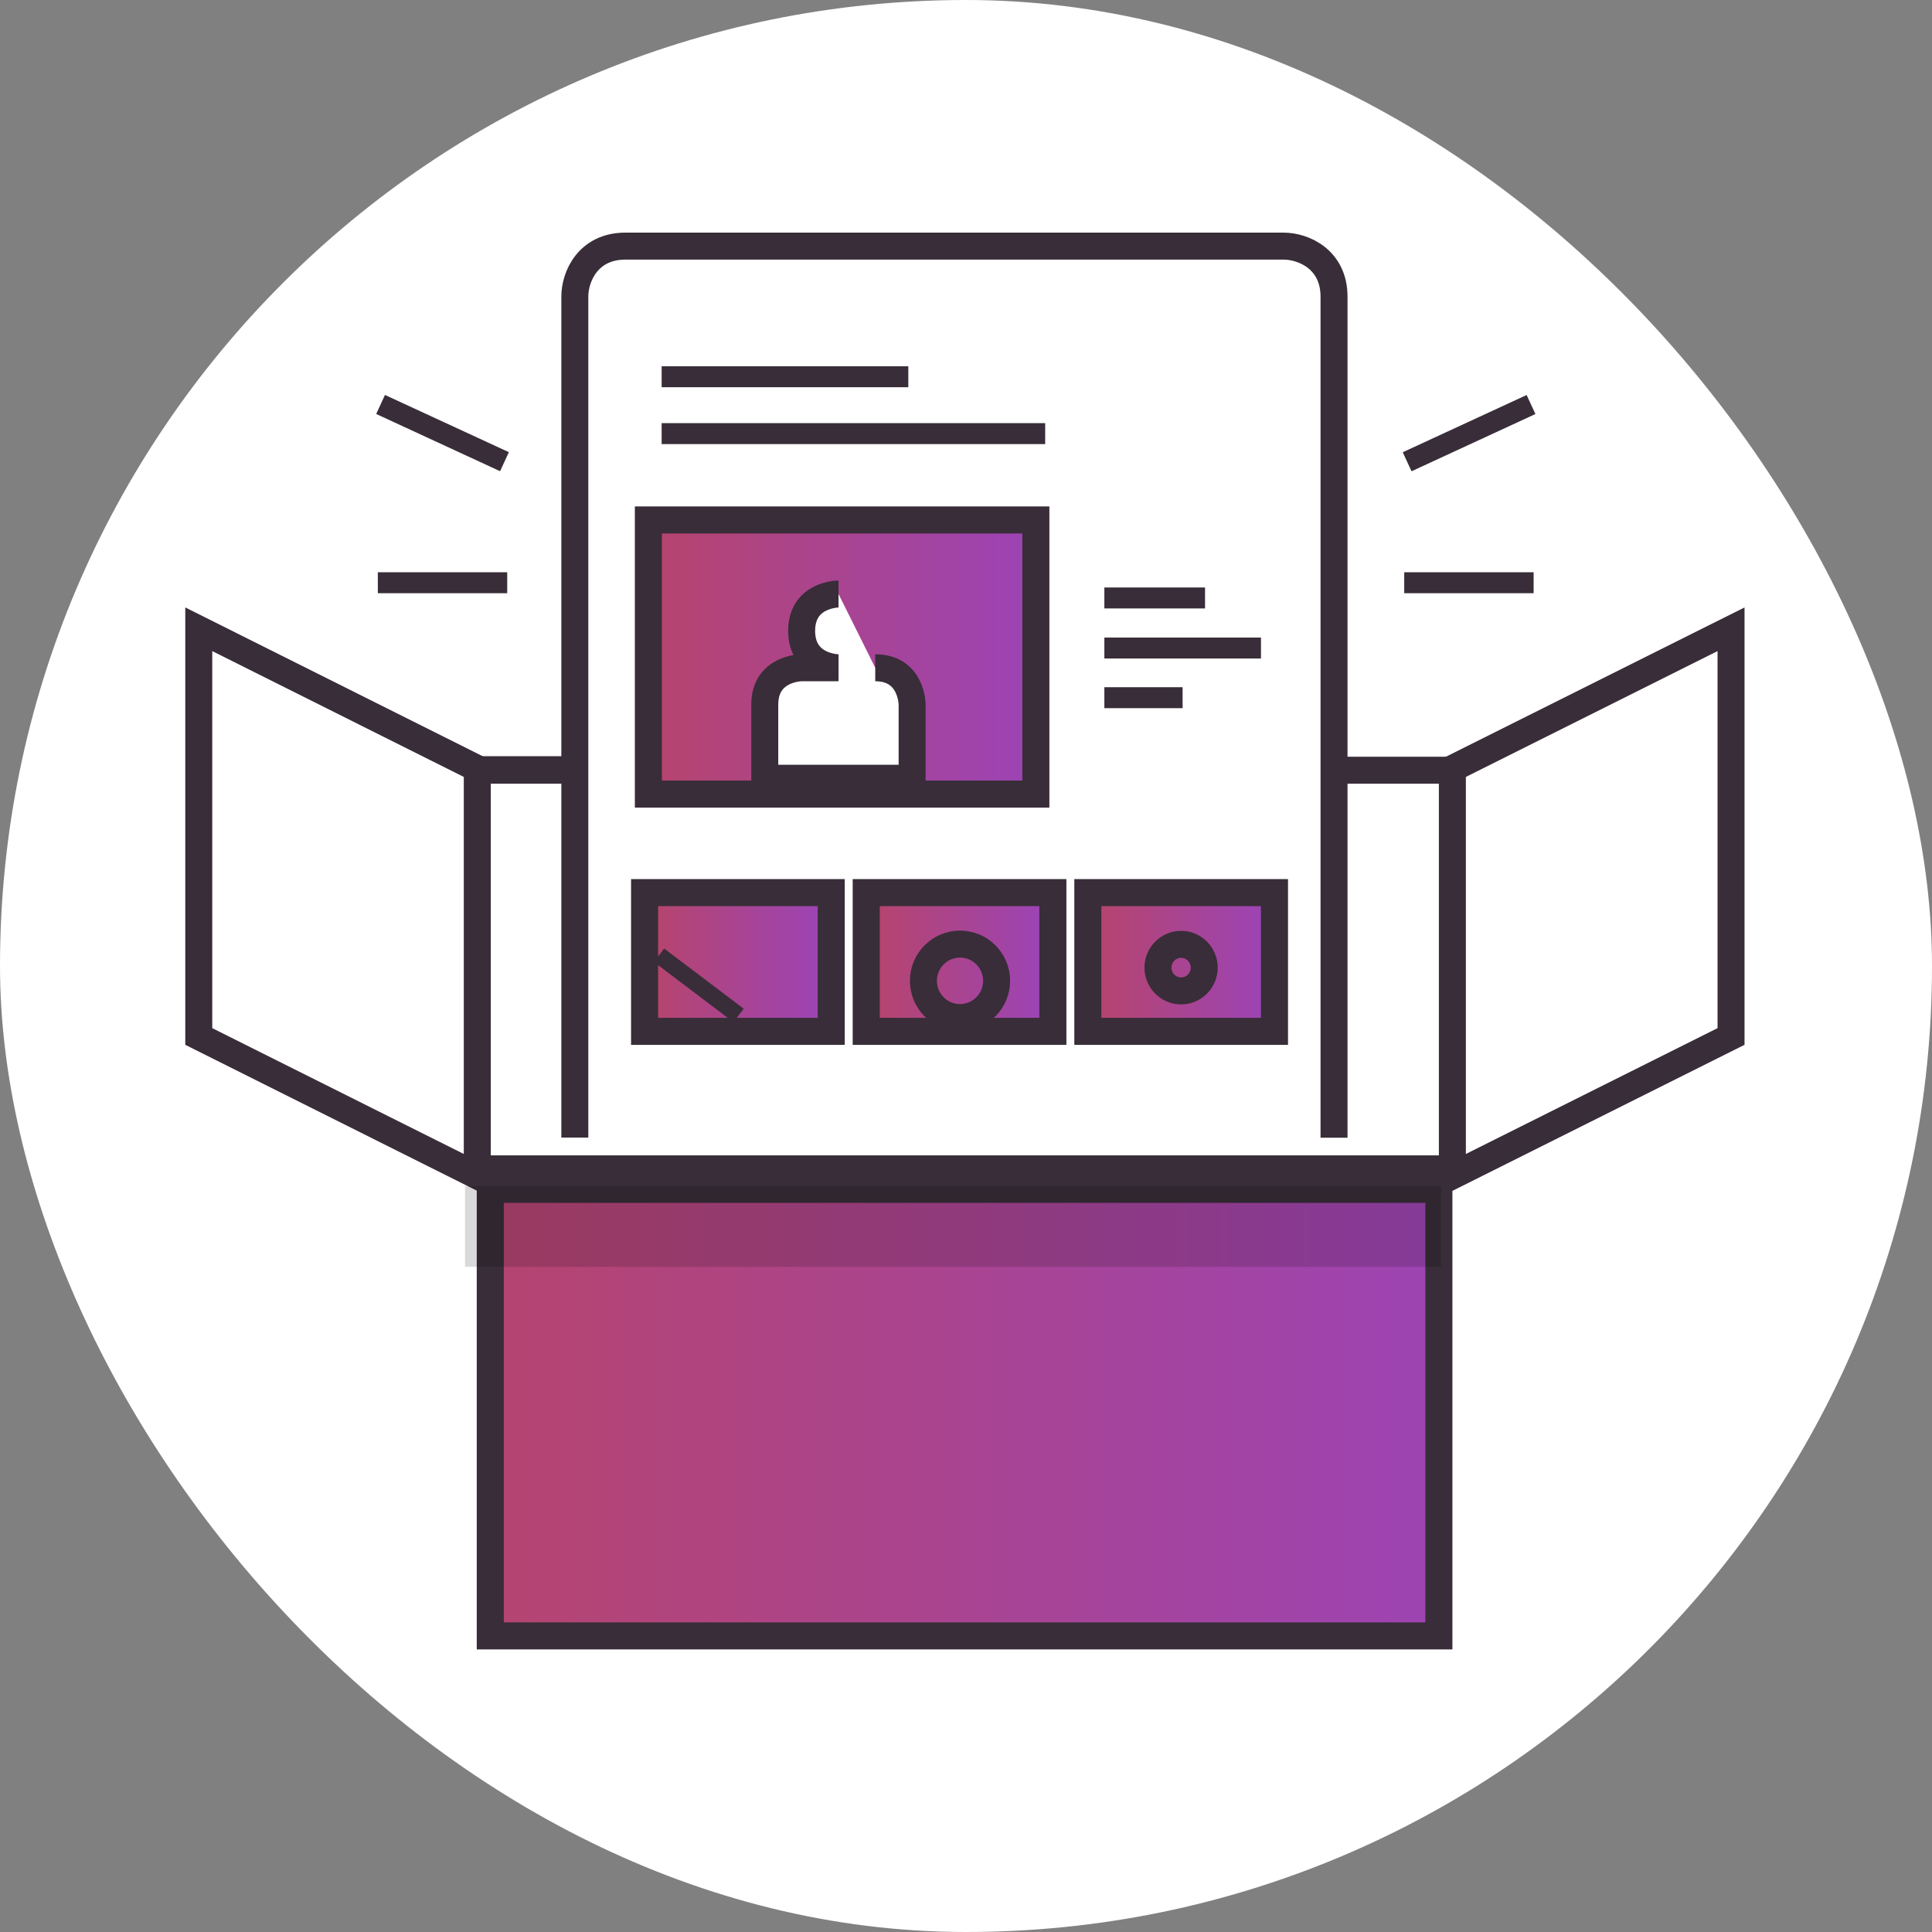 <svg width="110" height="110" viewBox="0 0 110 110" fill="none" xmlns="http://www.w3.org/2000/svg">
<rect x="0" y="0" width="110" height="110" fill="#808080" stroke="none"/>
<rect width="110" height="110" rx="55" fill="white"/>
<path d="M82.694 43.853H27.144V66.55H82.694V43.853Z" fill="white" stroke="#382D38" stroke-width="1.536" stroke-miterlimit="10"/>
<path d="M27.174 66.945L11.317 59.013V35.828L27.174 43.76V66.945Z" fill="white" stroke="#382D38" stroke-width="1.536" stroke-miterlimit="10"/>
<path d="M82.693 66.945V43.76L98.558 35.828V59.013L82.693 66.945ZM84.281 44.736V64.373L96.97 58.029V38.392L84.281 44.736Z" fill="black"/>
<path d="M82.693 66.945V43.76L98.558 35.828V59.013L82.693 66.945Z" fill="white" stroke="#382D38" stroke-width="1.536" stroke-miterlimit="10"/>
<path d="M75.164 64.768C75.164 64.768 75.164 18.963 75.164 16.88C75.164 14.796 73.08 14.796 73.08 14.796C73.08 14.796 37.686 14.796 35.602 14.796C33.519 14.796 33.519 16.88 33.519 16.88V64.768" fill="white"/>
<path d="M32.728 64.768V16.887C32.728 15.733 33.495 14.013 35.602 14.013H73.08C74.234 14.013 75.954 14.78 75.954 16.887V64.776" fill="white"/>
<path d="M32.728 64.768V16.887C32.728 15.733 33.495 14.013 35.602 14.013H73.08C74.234 14.013 75.954 14.78 75.954 16.887V64.776" stroke="#382D38" stroke-width="1.536" stroke-miterlimit="10"/>
<path d="M27.914 93.141V67.715H81.924V93.141H27.914Z" fill="url(#paint0_linear_773_4076)" stroke="#382D38" stroke-width="1.54"/>
<path d="M32.102 43.055H27.175V44.248H32.102V43.055Z" fill="#382D38"/>
<path d="M86.92 22.49L79.866 25.749L80.367 26.832L87.42 23.573L86.92 22.49Z" fill="#382D38"/>
<path d="M21.919 22.487L21.419 23.57L28.472 26.828L28.973 25.745L21.919 22.487Z" fill="#382D38"/>
<path d="M87.318 32.582H79.951V33.775H87.318V32.582Z" fill="#382D38"/>
<path d="M28.879 32.582H21.512V33.775H28.879V32.582Z" fill="#382D38"/>
<path d="M51.715 20.854H37.671V22.047H51.715V20.854Z" fill="#382D38"/>
<path d="M59.508 24.092H37.671V25.285H59.508V24.092Z" fill="#382D38"/>
<path d="M58.977 30.374V29.604H58.207H37.687H36.916V30.374V44.441V45.212H37.687H58.207H58.977V44.441V30.374Z" fill="url(#paint1_linear_773_4076)" stroke="#382D38" stroke-width="1.54"/>
<path d="M47.742 33.821C47.742 33.821 45.642 33.821 45.642 35.92C45.642 38.02 47.742 38.02 47.742 38.02H45.642C45.642 38.02 43.543 38.02 43.543 40.119C43.543 42.218 43.543 44.31 43.543 44.31H51.932V40.119C51.932 40.119 51.932 38.02 49.833 38.02" fill="white"/>
<path d="M47.742 33.821C47.742 33.821 45.642 33.821 45.642 35.92C45.642 38.02 47.742 38.02 47.742 38.02H45.642C45.642 38.02 43.543 38.02 43.543 40.119C43.543 42.218 43.543 44.31 43.543 44.31H51.932V40.119C51.932 40.119 51.932 38.02 49.833 38.02" stroke="#382D38" stroke-width="1.536" stroke-miterlimit="10"/>
<path d="M68.61 33.449H62.878V34.642H68.61V33.449Z" fill="#382D38"/>
<path d="M71.794 36.3H62.878V37.493H71.794V36.3Z" fill="#382D38"/>
<path d="M67.332 39.127H62.878V40.32H67.332V39.127Z" fill="#382D38"/>
<path d="M64.969 52.699C64.969 52.699 62.738 52.699 62.738 54.93C62.738 57.161 64.969 57.161 64.969 57.161C64.969 57.161 67.2 57.161 67.2 54.93C67.192 52.699 64.969 52.699 64.969 52.699Z" fill="white"/>
<path d="M47.326 51.592V50.822H46.556H37.47H36.7V51.592V57.951V58.721H37.47H46.556H47.326V57.951V51.592Z" fill="url(#paint2_linear_773_4076)" stroke="#382D38" stroke-width="1.54"/>
<path d="M72.564 51.592V50.822H71.794H62.707H61.937V51.592V57.951V58.721H62.707H71.794H72.564V57.951V51.592Z" fill="url(#paint3_linear_773_4076)" stroke="#382D38" stroke-width="1.54"/>
<path d="M59.946 51.592V50.822H59.175H50.089H49.319V51.592V57.951V58.721H50.089H59.175H59.946V57.951V51.592Z" fill="url(#paint4_linear_773_4076)" stroke="#382D38" stroke-width="1.54"/>
<path d="M68.564 55.093C68.564 54.365 67.975 53.768 67.247 53.768C66.518 53.768 65.93 54.365 65.93 55.093C65.93 55.821 66.518 56.418 67.247 56.418C67.975 56.418 68.564 55.821 68.564 55.093Z" stroke="#382D38" stroke-width="1.536" stroke-miterlimit="10"/>
<path d="M37.814 54.006L37.234 54.772L41.762 58.198L42.342 57.432L37.814 54.006Z" fill="#382D38"/>
<path d="M56.743 55.844C56.743 54.69 55.813 53.753 54.659 53.753C53.513 53.753 52.575 54.69 52.575 55.844C52.575 56.999 53.505 57.936 54.659 57.936C55.813 57.928 56.743 56.999 56.743 55.844Z" stroke="#382D38" stroke-width="1.536" stroke-miterlimit="10"/>
<path opacity="0.15" d="M82.043 67.526H26.477V72.127H82.043V67.526Z" fill="black"/>
<defs>
<linearGradient id="paint0_linear_773_4076" x1="27.144" y1="80.428" x2="82.694" y2="80.428" gradientUnits="userSpaceOnUse">
<stop stop-color="#B5446F"/>
<stop offset="1" stop-color="#9D44B4"/>
</linearGradient>
<linearGradient id="paint1_linear_773_4076" x1="37.687" y1="37.408" x2="58.207" y2="37.408" gradientUnits="userSpaceOnUse">
<stop stop-color="#B5446F"/>
<stop offset="1" stop-color="#9D44B4"/>
</linearGradient>
<linearGradient id="paint2_linear_773_4076" x1="37.47" y1="54.772" x2="46.556" y2="54.772" gradientUnits="userSpaceOnUse">
<stop stop-color="#B5446F"/>
<stop offset="1" stop-color="#9D44B4"/>
</linearGradient>
<linearGradient id="paint3_linear_773_4076" x1="62.707" y1="54.772" x2="71.794" y2="54.772" gradientUnits="userSpaceOnUse">
<stop stop-color="#B5446F"/>
<stop offset="1" stop-color="#9D44B4"/>
</linearGradient>
<linearGradient id="paint4_linear_773_4076" x1="50.089" y1="54.772" x2="59.175" y2="54.772" gradientUnits="userSpaceOnUse">
<stop stop-color="#B5446F"/>
<stop offset="1" stop-color="#9D44B4"/>
</linearGradient>
</defs>
</svg>
